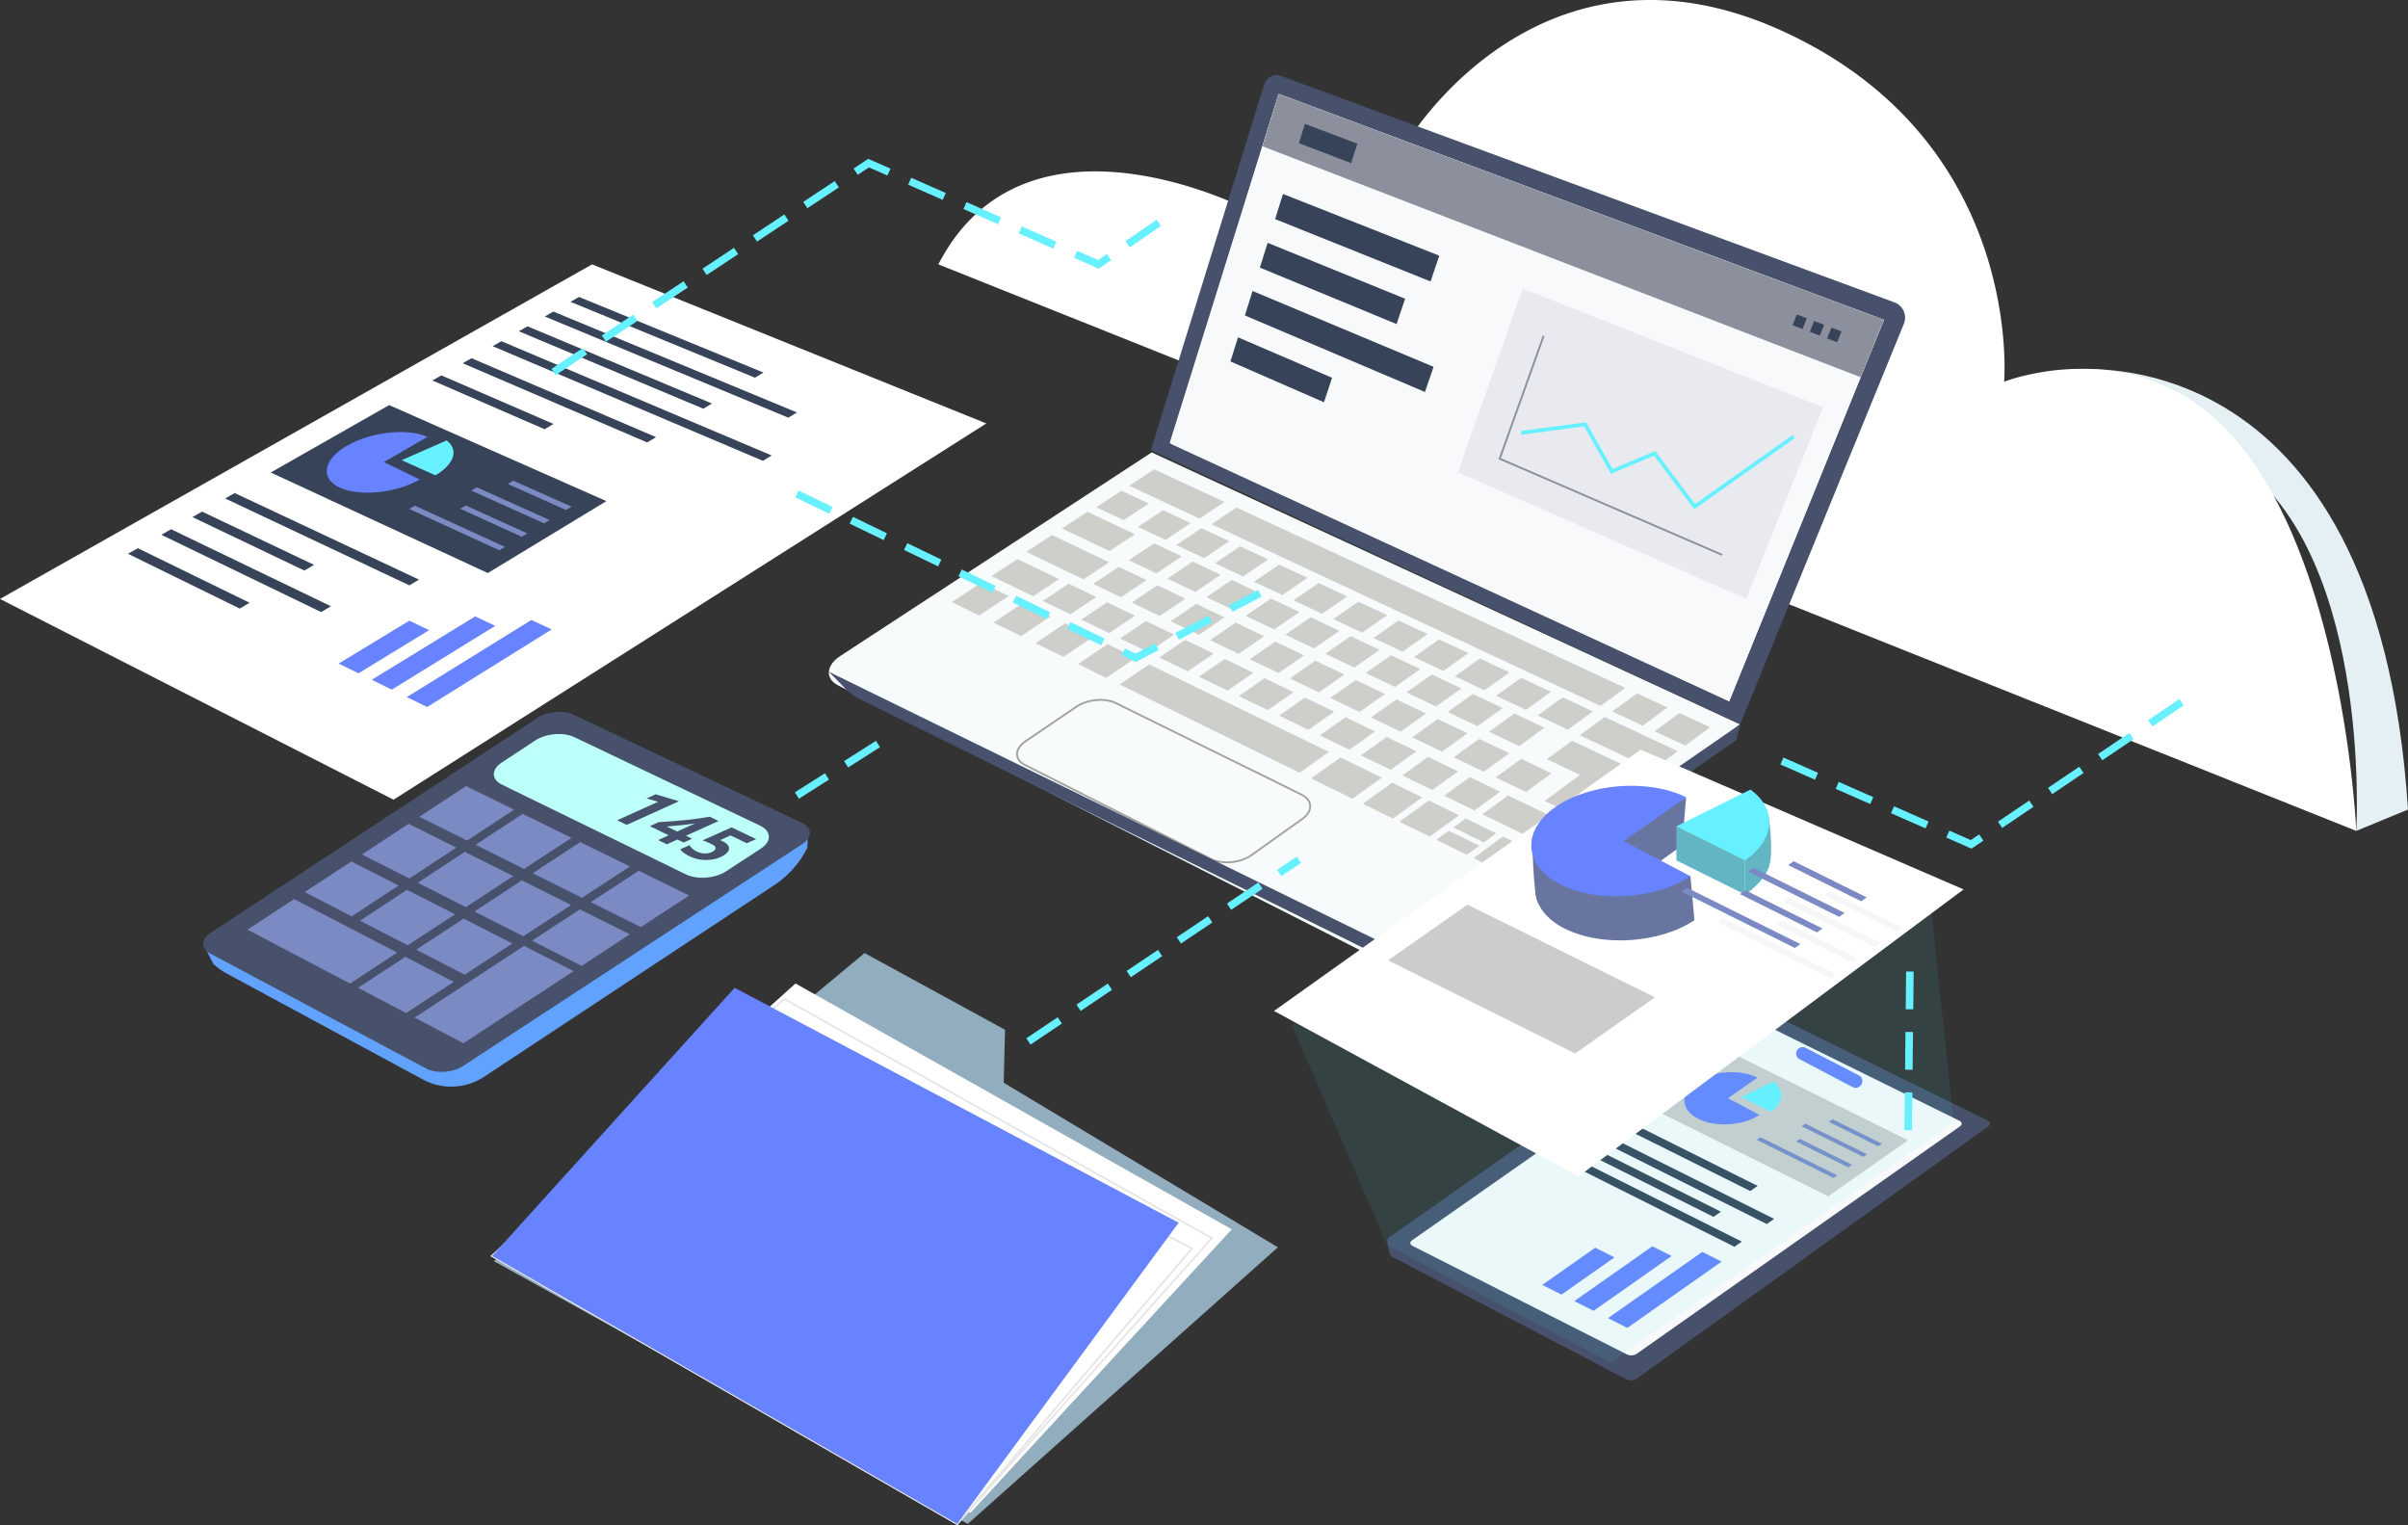 <svg xmlns="http://www.w3.org/2000/svg" viewBox="0 0 1275.39 807.64"><rect x="0" y="0" width="1275.39" height="807.64" fill="#333333" stroke="none"/><defs><style>.cls-1{isolation:isolate;}.cls-2{fill:#e4f0f4;}.cls-20,.cls-3{fill:#fff;}.cls-4{fill:#364358;}.cls-5{fill:#6783ff;}.cls-6{fill:#67f0ff;}.cls-7{fill:#7c8ac4;}.cls-8{fill:#62a2ff;}.cls-9{fill:#47516b;}.cls-10{fill:#bdfff9;}.cls-11{fill:#f7fbfc;}.cls-12{fill:#a7a39a;mix-blend-mode:multiply;opacity:0.5;}.cls-13,.cls-17,.cls-18,.cls-21{fill:none;}.cls-13{stroke:#a3a3a3;}.cls-13,.cls-17,.cls-18,.cls-20,.cls-21{stroke-miterlimit:10;}.cls-14{fill:#f8f9fa;}.cls-15{fill:#8c8f9c;}.cls-16{fill:#e8eaef;}.cls-17{stroke:#8c8f9c;}.cls-18,.cls-21{stroke:#67f0ff;}.cls-18{stroke-width:2px;}.cls-19{fill:#91adbe;}.cls-20{stroke:#e6e6e6;}.cls-21{stroke-width:4px;stroke-dasharray:20 12;}.cls-22{fill:#ccc;}.cls-23{fill:#41f2ff;opacity:0.08;}.cls-24{fill:#6875a0;}.cls-25{fill:#62b6c4;}.cls-26{opacity:0.4;}.cls-27{fill:#e8e8e8;}</style></defs><g class="cls-1"><g id="Layer_2" data-name="Layer 2"><g id="Accounting_Software" data-name="Accounting Software"><path class="cls-2" d="M1275.39,428.71,1248,440s9.3-156.87-71.85-200.43L1095,196S1258.79,172.42,1275.39,428.71Z"/><path class="cls-3" d="M1248,440,497,140c47-91,166-28,166-28s65.31,2.66,72.47-18.71c4.09-12.2,29.87-54.56,75.06-77.78,34-17.46,79-24.09,133.91,1.1,120.58,55.26,117.83,171,117.11,184.3,0,.82-.09,1.25-.09,1.25a91.73,91.73,0,0,1,11.43-3.38c17.57-4.16,52.63-8.39,85.57,11.82C1240.15,260.72,1248,440,1248,440Z"/><polygon class="cls-3" points="208.44 423.48 0 317.18 313.59 140 522.4 224.24 208.44 423.48"/><polygon class="cls-4" points="399.86 200.01 302.17 159.84 306.69 157.26 404.37 197.29 399.86 200.01"/><polygon class="cls-4" points="372.51 216.44 274.79 175.42 279.38 172.81 377.1 213.68 372.51 216.44"/><polygon class="cls-4" points="288.44 227.29 229.02 201.48 233.75 198.78 293.17 224.51 288.44 227.29"/><polygon class="cls-4" points="342.78 234.31 245.05 192.35 249.73 189.69 347.46 231.49 342.78 234.31"/><polygon class="cls-4" points="101.93 273.83 161.2 302.14 166.32 299.13 107.04 270.92 101.93 273.83"/><polygon class="cls-4" points="119.25 263.97 216.84 309.99 221.91 306.94 124.31 261.09 119.25 263.97"/><polygon class="cls-4" points="67.78 293.27 126.98 322.28 132.21 319.2 73 290.3 67.78 293.27"/><polygon class="cls-4" points="85.46 283.21 170.09 324.13 175.27 321.04 90.62 280.27 85.46 283.21"/><polygon class="cls-4" points="404.07 244.04 260.92 183.32 265.56 180.68 408.7 241.19 404.07 244.04"/><polygon class="cls-4" points="417.54 221.19 288.54 167.59 293.09 165 422.09 218.41 417.54 221.19"/><polygon class="cls-4" points="258.37 303.47 143.4 250.22 206.12 214.52 321.17 265.37 258.37 303.47"/><path class="cls-5" d="M203.36,244.69l19,9.26c-12.85,7.21-31.86,9.12-42.4,4.27s-8.8-15,4-22.3,31.79-9.31,42.47-4.56Z"/><path class="cls-6" d="M212.74,243.68l23.79-10.43c3.2,2.33,4.37,5.45,3.3,8.82s-4.33,6.8-9.23,9.66Z"/><polygon class="cls-7" points="299.82 270.08 268.91 256.28 271.82 254.55 302.73 268.32 299.82 270.08"/><polygon class="cls-7" points="288.14 277.14 249.59 259.78 252.52 258.05 291.07 275.37 288.14 277.14"/><polygon class="cls-7" points="264.5 291.42 216.69 269.5 219.66 267.75 267.48 289.62 264.5 291.42"/><polygon class="cls-7" points="276.36 284.25 243.76 269.44 246.71 267.69 279.31 282.47 276.36 284.25"/><polygon class="cls-5" points="189.86 356.55 179.37 351.4 216.79 328.7 227.28 333.71 189.86 356.55"/><polygon class="cls-5" points="251.69 326.42 262.3 331.43 207.49 365.21 196.88 360 251.69 326.42"/><polygon class="cls-5" points="281.45 328.3 292.19 333.32 226.22 374.41 215.49 369.14 281.45 328.3"/><path class="cls-8" d="M111.59,494l-3.26,7.35,4.73,9.12a33.91,33.91,0,0,0,7.19,5.17l103.71,56a31.69,31.69,0,0,0,21.23,3.18h0a31.66,31.66,0,0,0,11.27-4.64L410.19,468.65a50.46,50.46,0,0,0,17.42-19.75L428,439Z"/><path class="cls-9" d="M225.69,565.82,111.31,504.94c-5-2.67-4.89-7.58.28-11L284.72,380.1c5.2-3.42,13.71-4.17,19-1.66l120.86,57.23c5.65,2.67,5.85,7.72.44,11.26L245.1,564.61C239.73,568.13,231,568.66,225.69,565.82Z"/><path class="cls-10" d="M363.23,463l-97.42-47.51c-5.66-2.77-5.69-8-.07-11.69l17.83-11.72c5.63-3.7,14.82-4.49,20.54-1.76l98.48,46.92c6,2.88,6.22,8.3.41,12.11l-18.43,12.05C378.76,465.22,369.2,465.94,363.23,463Z"/><polygon class="cls-7" points="247.38 445.13 222.08 432.53 246.81 416.27 272.29 428.77 247.38 445.13"/><polygon class="cls-7" points="277.58 460.16 251.88 447.37 276.82 430.99 302.7 443.68 277.58 460.16"/><polygon class="cls-7" points="308.27 475.44 282.16 462.44 307.31 445.94 333.6 458.84 308.27 475.44"/><polygon class="cls-7" points="339.44 490.95 312.91 477.75 338.28 461.13 365 474.23 339.44 490.95"/><polygon class="cls-7" points="216.81 465.21 191.72 452.48 216.41 436.25 241.68 448.87 216.81 465.21"/><polygon class="cls-7" points="246.75 480.39 221.27 467.47 246.17 451.12 271.83 463.94 246.75 480.39"/><polygon class="cls-7" points="277.17 495.81 251.28 482.69 276.4 466.21 302.46 479.24 277.17 495.81"/><polygon class="cls-7" points="308.07 511.48 281.77 498.15 307.1 481.55 333.59 494.78 308.07 511.48"/><polygon class="cls-7" points="186.27 485.26 161.4 472.41 186.06 456.2 211.11 468.95 186.27 485.26"/><polygon class="cls-7" points="215.95 500.59 190.69 487.54 215.56 471.21 241 484.16 215.95 500.59"/><polygon class="cls-7" points="246.11 516.16 220.45 502.91 245.53 486.46 271.37 499.61 246.11 516.16"/><polygon class="cls-7" points="185.37 520.85 131.13 492.32 155.75 476.13 210.39 504.44 185.37 520.85"/><polygon class="cls-7" points="215.09 536.48 189.66 523.1 214.7 506.68 240.32 519.95 215.09 536.48"/><polygon class="cls-7" points="245.45 552.45 219.61 538.86 277.55 500.91 303.82 514.26 245.45 552.45"/><path class="cls-9" d="M326.88,434.38l21.66-9.79-6.12-1.77,4.86-2.2,12.31,3.69-27.67,12.52Z"/><path class="cls-9" d="M380.59,434.78l-17.29,7.8,3.26,1.57-4.51,2-3.26-1.57-5.6,2.53-4.63-2.24,5.6-2.53-10-4.85,4.69-2.13q7.41-.36,14.57-1.12t12.45-1.76Zm-27.43,2.9,5.5,2.65,9.57-4.31Q361.77,437.05,353.16,437.68Z"/><path class="cls-9" d="M395.53,446.54l-8.61-4.13-5.51,2.48c.44.17.82.33,1.16.49,2.23,1.07,3.43,2.28,3.57,3.61s-.75,2.63-2.71,3.91a15.41,15.41,0,0,1-5.6,2.15,20.16,20.16,0,0,1-6.52.2,20.21,20.21,0,0,1-9.23-3.7,5.83,5.83,0,0,1-1.76-1.79l4.91-2.2a4.91,4.91,0,0,0,1.39,1.75,9.75,9.75,0,0,0,2.26,1.56,10.51,10.51,0,0,0,3.2,1,10,10,0,0,0,3.1-.07,7,7,0,0,0,2.52-1c1.06-.69,1.49-1.37,1.27-2s-1.06-1.33-2.54-2a42.17,42.17,0,0,0-4.3-1.79l15.35-6.88,13,6.23Z"/><path class="cls-11" d="M729.87,508,444,363c-3.55-1.8-5.21-4.45-5-7.27s2.21-5.81,6-8.31L610,239.57l311.63,144L758.28,505.16C750.69,510.81,738,512.07,729.87,508Z"/><polygon class="cls-12" points="635.3 274.62 598.05 257.22 611.29 248.53 648.53 265.8 635.3 274.62"/><polygon class="cls-12" points="847.67 373.83 641.67 277.6 654.91 268.76 860.8 364.28 847.67 373.83"/><polygon class="cls-12" points="875.43 407.61 836.7 389.35 849.93 379.69 888.64 397.81 875.43 407.61"/><polygon class="cls-12" points="830.41 386.38 814.44 378.85 827.69 369.27 843.66 376.75 830.41 386.38"/><polygon class="cls-12" points="808.22 375.92 792.39 368.46 805.66 358.96 821.48 366.36 808.22 375.92"/><polygon class="cls-12" points="786.22 365.55 770.54 358.16 783.82 348.74 799.49 356.07 786.22 365.55"/><polygon class="cls-12" points="764.43 355.28 748.89 347.95 762.18 338.61 777.71 345.88 764.43 355.28"/><polygon class="cls-12" points="742.84 345.1 727.43 337.84 740.74 328.57 756.13 335.77 742.84 345.1"/><polygon class="cls-12" points="721.44 335.01 706.17 327.81 719.49 318.62 734.74 325.76 721.44 335.01"/><polygon class="cls-12" points="700.23 325.01 685.1 317.88 698.42 308.76 713.54 315.83 700.23 325.01"/><polygon class="cls-12" points="679.21 315.1 664.22 308.04 677.55 298.99 692.53 306 679.21 315.1"/><polygon class="cls-12" points="658.38 305.28 643.52 298.28 656.86 289.3 671.71 296.25 658.38 305.28"/><polygon class="cls-12" points="637.74 295.55 623.01 288.61 636.35 279.7 651.08 286.59 637.74 295.55"/><polygon class="cls-12" points="617.27 285.9 602.68 279.02 616.03 270.18 630.62 277.01 617.27 285.9"/><polygon class="cls-12" points="595.1 275.45 580.64 268.63 594 259.87 608.45 266.64 595.1 275.45"/><polygon class="cls-12" points="518.59 325.94 504.12 318.84 519.76 308.57 534.24 315.62 518.59 325.94"/><polygon class="cls-12" points="540.8 336.84 526.18 329.67 541.82 319.31 556.44 326.42 540.8 336.84"/><polygon class="cls-12" points="563.22 347.84 548.46 340.6 564.1 330.15 578.86 337.33 563.22 347.84"/><polygon class="cls-12" points="585.87 358.95 570.96 351.64 586.6 341.1 601.5 348.35 585.87 358.95"/><polygon class="cls-12" points="737.73 433.46 721.82 425.65 737.38 414.48 753.28 422.22 737.73 433.46"/><polygon class="cls-12" points="757.25 443.03 741.2 435.16 756.76 423.91 772.79 431.71 757.25 443.03"/><polygon class="cls-12" points="785.9 446.1 769.73 438.2 776.29 433.41 792.46 441.28 785.9 446.1"/><polygon class="cls-12" points="776.93 452.69 760.75 444.75 767.34 439.94 783.51 447.85 776.93 452.69"/><polygon class="cls-12" points="796.77 462.43 780.46 454.42 795.99 443 812.29 450.93 796.77 462.43"/><polygon class="cls-12" points="716.3 422.95 694.39 412.2 709.97 401.14 731.87 411.8 716.3 422.95"/><polygon class="cls-12" points="688.27 409.19 593.04 362.47 608.66 351.84 703.85 398.16 688.27 409.19"/><polygon class="cls-12" points="547.21 315.74 525.15 305.04 538.87 296.04 560.92 306.67 547.21 315.74"/><polygon class="cls-12" points="817.63 446.97 785.15 431.21 798.76 421.27 831.22 436.91 817.63 446.97"/><polygon class="cls-12" points="868.55 409.26 836.52 432.99 818.12 424.15 836.84 410.39 819.29 402.04 832.65 392.3 868.55 409.26"/><polygon class="cls-12" points="804.65 395.08 788.72 387.5 802.1 377.86 818.02 385.39 804.65 395.08"/><polygon class="cls-12" points="782.51 384.55 766.73 377.04 780.12 367.48 795.89 374.93 782.51 384.55"/><polygon class="cls-12" points="760.58 374.11 744.94 366.67 758.34 357.19 773.97 364.58 760.58 374.11"/><polygon class="cls-12" points="738.85 363.77 723.35 356.39 736.76 347 752.25 354.31 738.85 363.77"/><polygon class="cls-12" points="717.31 353.52 701.95 346.22 715.37 336.89 730.72 344.14 717.31 353.52"/><polygon class="cls-12" points="695.97 343.37 680.75 336.13 694.18 326.88 709.39 334.07 695.97 343.37"/><polygon class="cls-12" points="674.82 333.31 659.74 326.13 673.18 316.96 688.25 324.08 674.82 333.31"/><polygon class="cls-12" points="653.87 323.34 638.92 316.23 652.36 307.13 667.3 314.18 653.87 323.34"/><polygon class="cls-12" points="633.1 313.45 618.28 306.41 631.73 297.38 646.54 304.38 633.1 313.45"/><polygon class="cls-12" points="612.51 303.66 597.83 296.68 611.29 287.72 625.96 294.65 612.51 303.66"/><polygon class="cls-12" points="593.64 316.29 578.96 309.23 592.54 300.19 607.22 307.2 593.64 316.29"/><polygon class="cls-12" points="566.93 325.31 552.28 318.2 565.99 309.11 580.63 316.17 566.93 325.31"/><polygon class="cls-12" points="587.46 335.28 572.68 328.11 586.39 318.94 601.16 326.06 587.46 335.28"/><polygon class="cls-12" points="608.18 345.33 593.27 338.1 606.97 328.86 621.87 336.04 608.18 345.33"/><polygon class="cls-12" points="629.09 355.48 614.04 348.18 627.73 338.86 642.77 346.11 629.09 355.48"/><polygon class="cls-12" points="650.19 365.72 635 358.35 648.69 348.96 663.86 356.27 650.19 365.72"/><polygon class="cls-12" points="671.48 376.05 656.16 368.61 669.83 359.14 685.15 366.52 671.48 376.05"/><polygon class="cls-12" points="692.97 386.48 677.5 378.97 691.17 369.43 706.63 376.88 692.97 386.48"/><polygon class="cls-12" points="714.66 397 699.05 389.43 712.7 379.8 728.3 387.32 714.66 397"/><polygon class="cls-12" points="736.55 407.63 720.79 399.98 734.44 390.27 750.18 397.86 736.55 407.63"/><polygon class="cls-12" points="758.64 418.35 742.74 410.63 756.37 400.84 772.27 408.5 758.64 418.35"/><polygon class="cls-12" points="780.94 429.17 764.89 421.38 778.51 411.51 794.55 419.24 780.94 429.17"/><polygon class="cls-12" points="614.24 326.19 599.42 319.07 612.99 309.95 627.81 317.02 614.24 326.19"/><polygon class="cls-12" points="635.02 336.17 620.07 328.99 633.63 319.8 648.58 326.94 635.02 336.17"/><polygon class="cls-12" points="655.99 346.25 640.9 339 654.46 329.74 669.54 336.94 655.99 346.25"/><polygon class="cls-12" points="677.15 356.41 661.92 349.1 675.47 339.76 690.7 347.03 677.15 356.41"/><polygon class="cls-12" points="698.5 366.67 683.13 359.29 696.68 349.88 712.04 357.21 698.5 366.67"/><polygon class="cls-12" points="720.05 377.03 704.54 369.58 718.08 360.09 733.58 367.49 720.05 377.03"/><polygon class="cls-12" points="741.8 387.48 726.15 379.96 739.67 370.39 755.32 377.86 741.8 387.48"/><polygon class="cls-12" points="763.75 398.02 747.95 390.44 761.47 380.79 777.25 388.32 763.75 398.02"/><polygon class="cls-12" points="785.9 408.67 769.96 401.01 783.46 391.29 799.4 398.89 785.9 408.67"/><polygon class="cls-12" points="808.27 419.42 792.17 411.68 805.66 401.88 821.75 409.55 808.27 419.42"/><polygon class="cls-12" points="587.67 291.84 562.47 279.85 575.93 271.02 601.13 282.92 587.67 291.84"/><polygon class="cls-12" points="573.87 306.79 543.58 292.24 557.17 283.32 587.45 297.77 573.87 306.79"/><polygon class="cls-12" points="870.06 384.29 853.95 376.76 867.07 367.19 883.17 374.65 870.06 384.29"/><polygon class="cls-12" points="892.65 394.84 876.39 387.25 889.5 377.59 905.75 385.13 892.65 394.84"/><path class="cls-13" d="M641.34,454.85,542.91,405.1c-5.78-2.92-5.62-8.56.32-12.6L570,374.32c5.85-4,15.24-4.88,21-2l98.32,48.47c6,3,6.22,8.76.39,12.92L663,452.72C657.1,457,647.38,457.9,641.34,454.85Z"/><path class="cls-9" d="M921.67,383.57,609.57,238.32,669.38,45.26c1.29-4.16,5.22-6.46,8.8-5.15l325.17,120a8.61,8.61,0,0,1,5,11.43Z"/><polygon class="cls-3" points="915.86 371.38 619.53 234.54 677.22 49.73 997.83 169.39 915.86 371.38"/><path class="cls-9" d="M448.13,365.06,439,355.73,744.94,505.5,921.67,383.57l-2,8.31L753.47,507.56a17.77,17.77,0,0,1-17.75,1.18l-281-138.88A24.7,24.7,0,0,1,448.13,365.06Z"/><polygon class="cls-14" points="915.86 371.38 620 235 677.22 49.73 997.83 169.39 915.86 371.38"/><polygon class="cls-15" points="985.5 199.77 668.66 77.45 677.22 49.73 997.83 169.39 985.5 199.77"/><polygon class="cls-4" points="715.62 86.38 687.98 75.81 691.17 65.62 718.93 76.1 715.62 86.38"/><polygon class="cls-4" points="954.71 174.25 949.46 172.25 951.71 166.54 956.97 168.53 954.71 174.25"/><polygon class="cls-4" points="963.85 177.74 958.57 175.72 960.84 169.99 966.13 172 963.85 177.74"/><polygon class="cls-4" points="973.05 181.24 967.74 179.22 970.03 173.47 975.36 175.49 973.05 181.24"/><polygon class="cls-4" points="757.69 149.05 675.36 116.03 679.53 102.72 762.32 135.4 757.69 149.05"/><polygon class="cls-4" points="739.7 171.62 667.29 141.71 671.41 128.59 744.21 158.2 739.7 171.62"/><polygon class="cls-4" points="701.25 213.03 651.7 191.4 655.71 178.62 705.52 200.06 701.25 213.03"/><polygon class="cls-4" points="754.72 207.58 659.35 167.05 663.41 154.1 759.29 194.26 754.72 207.58"/><polygon class="cls-16" points="924.86 317.1 772.21 250.09 806.47 152.84 965.64 215.68 924.86 317.1"/><polyline class="cls-17" points="817.6 177.81 794.31 242.91 912.1 293.83"/><polyline class="cls-18" points="805.66 229.23 839.52 224.71 853.67 249.63 876.35 240.09 897.56 268.29 950.04 231.17"/><polygon class="cls-19" points="457.93 504.7 532.31 545.32 531.62 573.37 676.82 660.51 512.58 807 261.57 667.85 457.93 504.7"/><polygon class="cls-3" points="267.68 659.21 421.34 520.8 652.41 651 514 801.14 267.68 659.21"/><polygon class="cls-20" points="260.65 665.08 415.47 529.01 641.85 655.69 506.96 807 260.65 665.08"/><polygon class="cls-20" points="260.65 665.08 394.36 538.4 631.31 661.15 506.96 807 260.65 665.08"/><polygon class="cls-5" points="389.08 523.1 260.65 665.08 506.96 807 624.26 647.48 389.08 523.1"/><polyline class="cls-21" points="422.09 261.57 601.5 348.35 667.3 314.18"/><line class="cls-21" x1="465.01" y1="394" x2="422.09" y2="421.27"/><line class="cls-21" x1="544.7" y1="551.51" x2="687.98" y2="455.29"/><polyline class="cls-21" points="943.79 403 1044 447.14 1159.03 369.43"/><path class="cls-9" d="M861.6,730.53l-124.47-65.1c-1.46-.74-3.15-8.93-1.79-9.88L915.75,528.84a5.52,5.52,0,0,1,5.1-.39l132,65c1.5.74,1.62,2.1.27,3L866.76,730.16A5.52,5.52,0,0,1,861.6,730.53Z"/><path class="cls-14" d="M861.73,717.27l-113.59-57.5c-1.46-.74-1.55-2.11-.2-3L918.29,537.46a5.55,5.55,0,0,1,5.1-.39l114.39,56.43c1.5.73,1.62,2.1.27,3L866.88,716.9A5.5,5.5,0,0,1,861.73,717.27Z"/><polygon class="cls-14" points="880.15 584.11 870.85 579.48 901.03 558.34 910.35 562.96 880.15 584.11"/><polygon class="cls-22" points="968.33 633.54 869.23 584.21 911.35 554.71 1010.61 603.82 968.33 633.54"/><path class="cls-5" d="M915.21,581.58l16.69,8.8c-8.66,5.77-23.1,6.73-32.3,2.15-9.38-4.66-10-13.43-1.48-19.43s23.31-7.1,32.7-2.46Z"/><path class="cls-6" d="M922.39,581l16.78-8.33c3,2.19,4.45,5,4.23,7.92s-2.16,5.8-5.46,8.12Z"/><polygon class="cls-7" points="994.81 607.07 968.64 594.1 970.62 592.72 996.79 605.68 994.81 607.07"/><polygon class="cls-7" points="986.89 612.63 954.2 596.42 956.18 595.03 988.87 611.24 986.89 612.63"/><polygon class="cls-7" points="971.04 623.77 930.4 603.58 932.38 602.19 973.02 622.38 971.04 623.77"/><polygon class="cls-7" points="978.96 618.2 951.36 604.5 953.34 603.11 980.95 616.81 978.96 618.2"/><polygon class="cls-4" points="927.03 630.74 854.85 594.73 858.73 592.02 930.92 628.01 927.03 630.74"/><polygon class="cls-4" points="907.58 644.4 835.46 608.31 839.34 605.6 911.47 641.66 907.58 644.4"/><polygon class="cls-4" points="935.77 648.2 844 602.34 847.87 599.62 939.66 645.46 935.77 648.2"/><polygon class="cls-4" points="918.64 660.24 826.92 614.29 830.8 611.58 922.53 657.5 918.64 660.24"/><polygon class="cls-5" points="827.04 685.57 816.86 680.43 844.92 660.74 855.11 665.87 827.04 685.57"/><polygon class="cls-5" points="875.15 659.99 885.37 665.13 844.03 694.16 833.83 689 875.15 659.99"/><polygon class="cls-5" points="901.61 662.96 911.85 668.09 861.91 703.19 851.69 698.02 901.61 662.96"/><path class="cls-5" d="M981.24,575.69l-28.08-14.76a3.4,3.4,0,0,1-.76-5.48h0a3.42,3.42,0,0,1,3.91-.56l28.25,14.6a3.41,3.41,0,0,1,.67,5.6l-.18.15A3.4,3.4,0,0,1,981.24,575.69Z"/><polygon class="cls-23" points="852.95 721.53 734.7 659.34 684.19 542.94 859.97 405 1022.26 475.23 1034.7 594.38 852.95 721.53"/><polygon class="cls-3" points="836 623 674.78 535.35 869 397 1040 471 836 623"/><polygon class="cls-22" points="834.26 557.88 735.16 508.55 777.27 479.06 876.54 528.16 834.26 557.88"/><path class="cls-24" d="M811.53,443.57s.52,31.3,3.15,34.64,82.78,9.1,82.78,9.1L895.34,464Z"/><polygon class="cls-24" points="893.04 422.2 890.93 447.63 876.31 458.29 853.94 447.02 893.04 422.2"/><path class="cls-24" d="M862.1,468.68l35.36,18.63c-18.35,12.23-48.94,14.26-68.44,4.56-19.86-9.87-21.26-28.45-3.12-41.15s43-15.06,62.91-5.21Z"/><path class="cls-5" d="M860,445.38,895.34,464c-18.35,12.22-48.94,14.26-68.44,4.56-19.86-9.88-21.26-28.46-3.12-41.16s49.38-15.05,69.26-5.21Z"/><polygon class="cls-25" points="887.91 437.6 887.91 455.65 924.26 473.69 924.26 454.09 887.91 437.6"/><path class="cls-25" d="M936.94,433.05s2.45,18.62.13,25.59c-3,9-12.81,15.05-12.81,15.05v-19.6l11.52-25.45Z"/><path class="cls-6" d="M887.91,437.6l39.25-19.5c6.91,5.12,10.41,11.68,9.88,18.53s-5,13.58-12.78,19Z"/><polygon class="cls-7" points="985.79 477.29 947.08 458.11 950.01 456.06 988.72 475.23 985.79 477.29"/><g class="cls-26"><polygon class="cls-27" points="1004.79 493.29 966.08 474.11 969.01 472.06 1007.72 491.23 1004.79 493.29"/><polygon class="cls-27" points="993.07 501.52 944.72 477.54 947.65 475.49 996 499.46 993.07 501.52"/><polygon class="cls-27" points="969.63 518 909.52 488.12 912.45 486.07 972.56 515.94 969.63 518"/><polygon class="cls-27" points="981.35 509.76 940.52 489.49 943.45 487.43 984.28 507.7 981.35 509.76"/></g><polygon class="cls-7" points="974.07 485.52 925.72 461.54 928.65 459.49 977 483.46 974.07 485.52"/><polygon class="cls-7" points="950.63 502 890.52 472.12 893.45 470.07 953.56 499.94 950.63 502"/><polygon class="cls-7" points="962.35 493.76 921.52 473.49 924.45 471.43 965.28 491.7 962.35 493.76"/><line class="cls-21" x1="1011.57" y1="514.48" x2="1010.61" y2="603.82"/><polyline class="cls-21" points="293.17 197 460.05 86.38 581.8 140 620.07 113.65"/></g></g></g></svg>